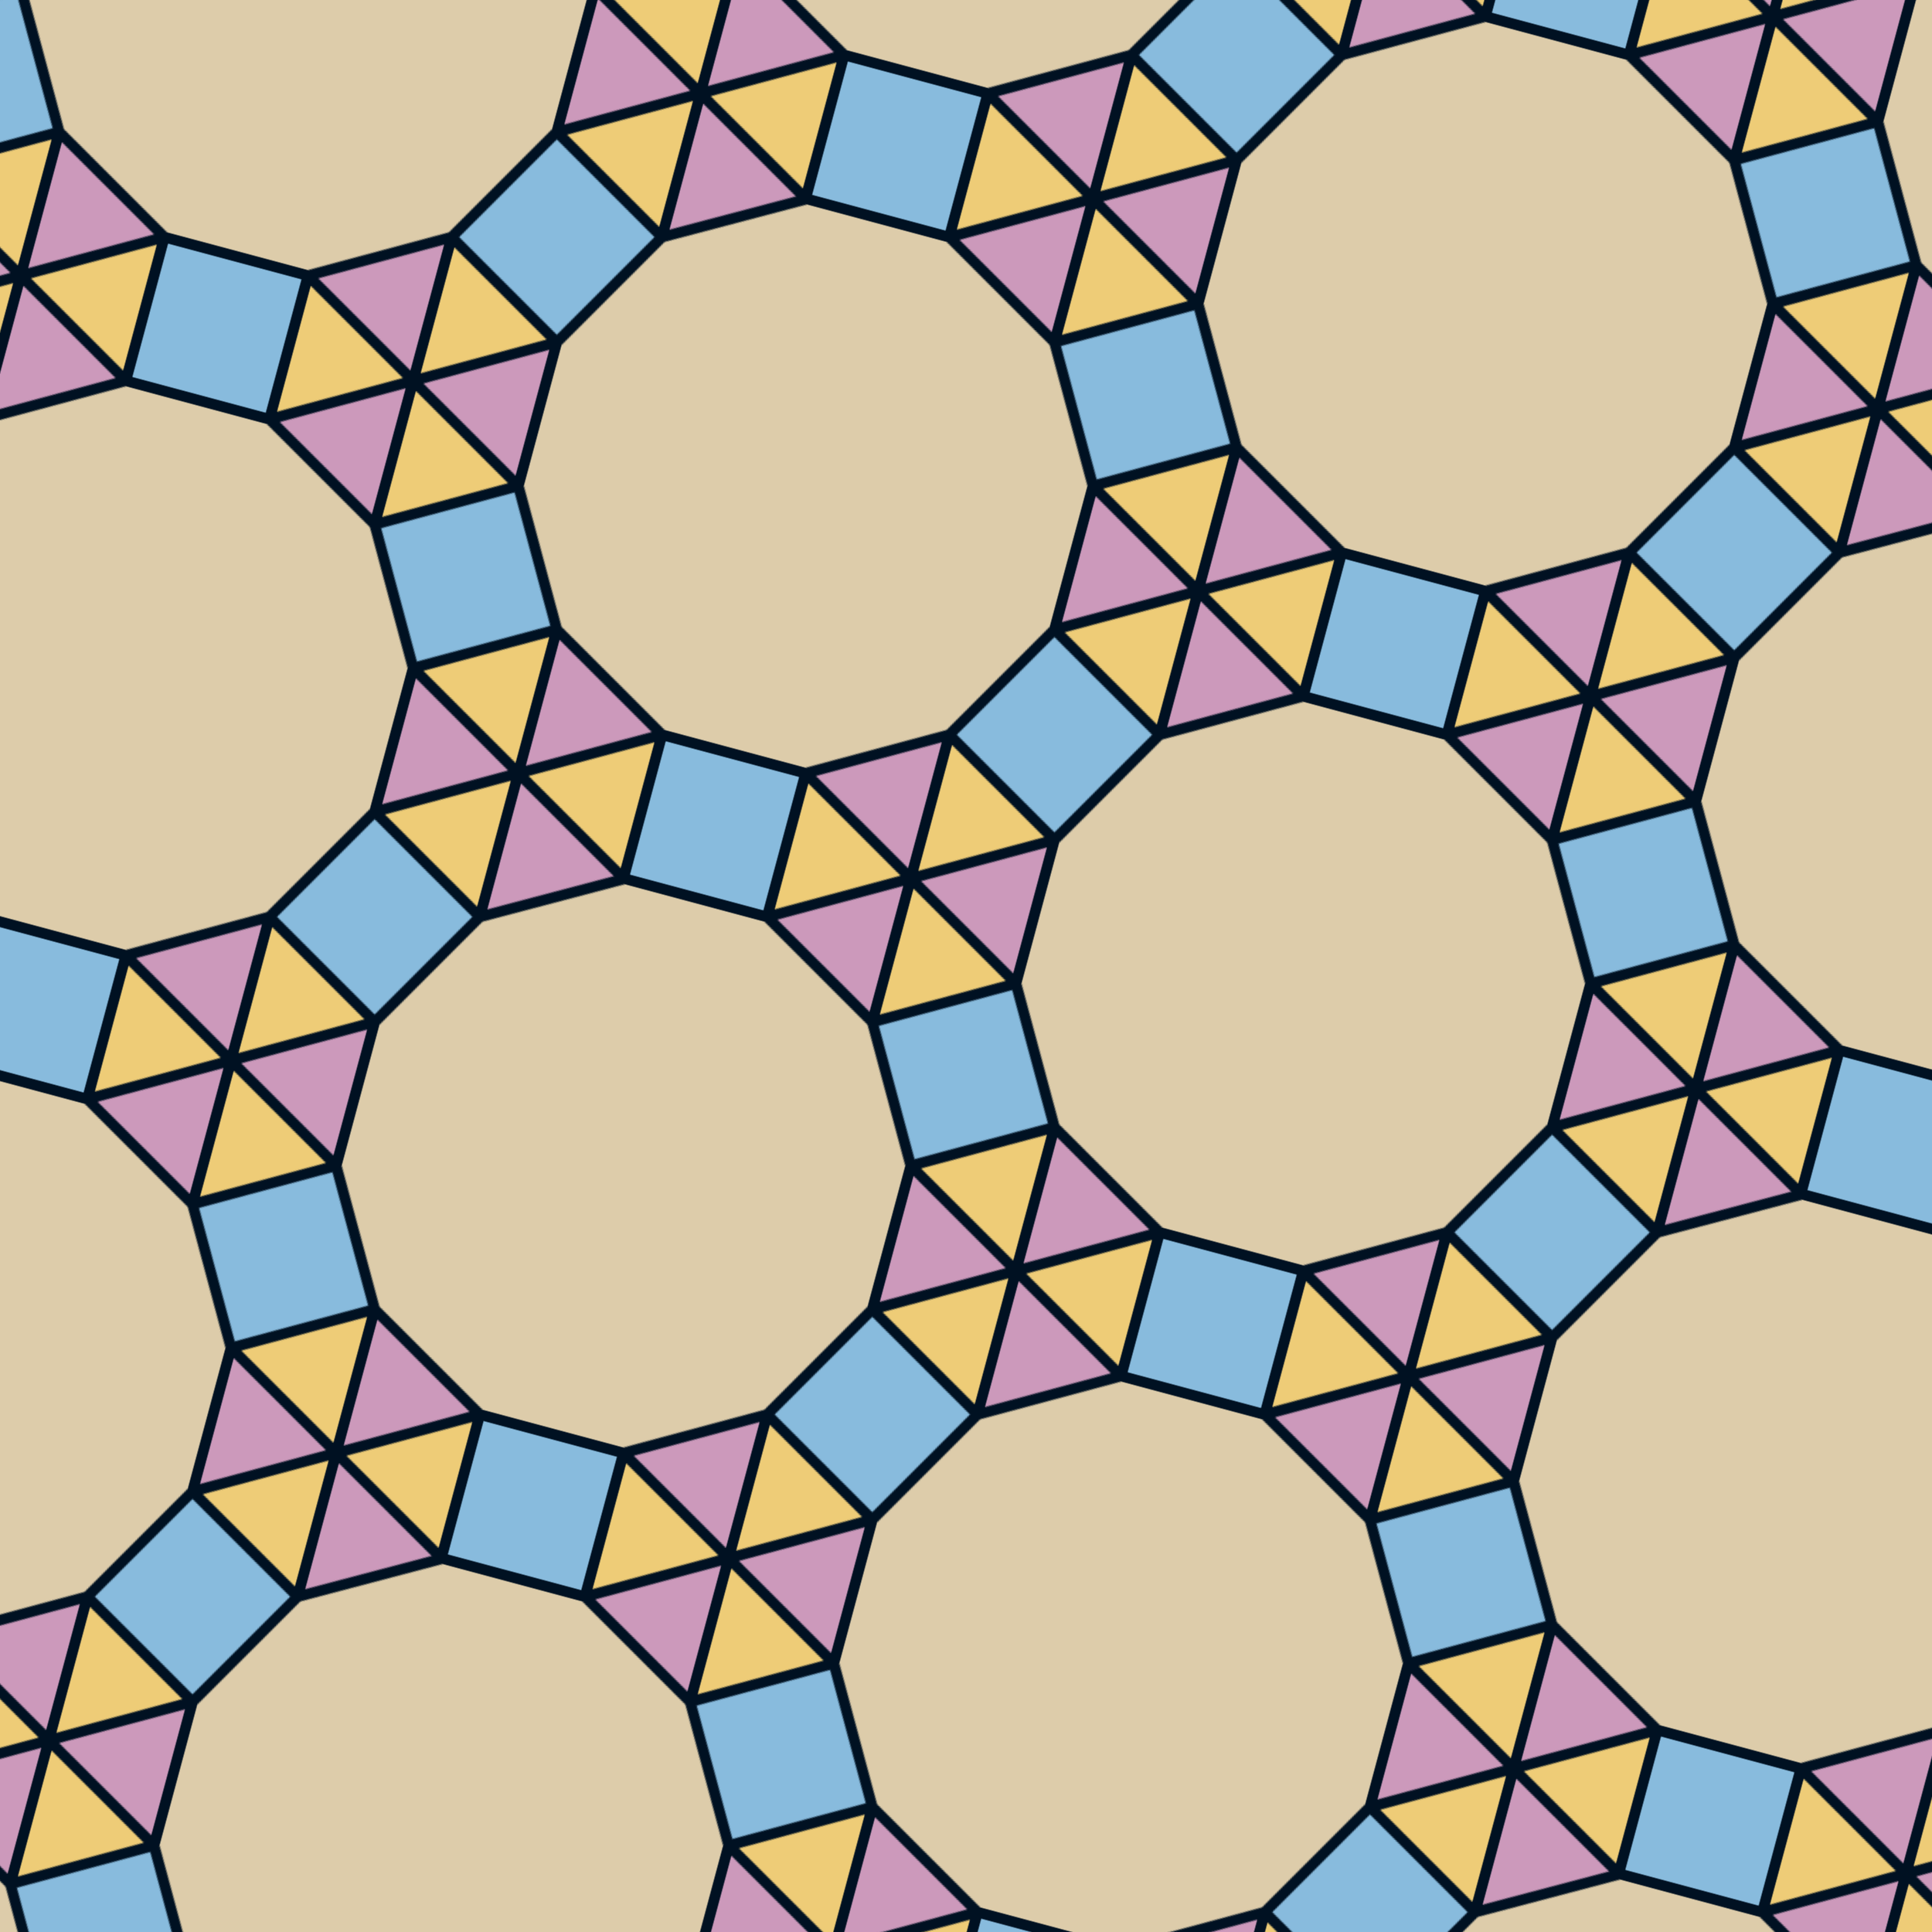 <?xml version="1.0" encoding="UTF-8"?>
<!DOCTYPE svg PUBLIC "-//W3C//DTD SVG 1.0//EN"
  "http://www.w3.org/TR/2001/REC-SVG-20010904/DTD/svg10.dtd"><!--

   Author: Yves Baelde

   Aspect ratio  1/1 = 750/750

--><svg viewBox="9 33 1455 1455" width="750" height="750" xmlns="http://www.w3.org/2000/svg" preserveAspectRatio="xMinYMin" xml:space="preserve"><defs><pattern id="pg"
 patternUnits="userSpaceOnUse" patternTransform="rotate(15)" width="918" height="530"><path fill="#8bd" d="M0 0H918V530H0"/><g stroke="#012" stroke-width="8"><path
 fill="#ec7" d="m30 17-97 56V-39m0 418 194 112H0m351 0 653-377v224L351-39H642V659m112 0V323l291 168m0-530-291 168V-39M-108 226l291-168v336zm694 0-291-168v336z"/><path
 fill="#c9b" d="M851-39v642l-97-56 194-112v112L-67-39H392V756L-67 491zl97 56M86 756V-39H545L-11 282V170l653 377-97 56V-39l459 265z"/><path
 d="M448 0V17l-56 97-97 56H183L86 114 30 17V0m0 530V435l56-97 97-56h112l97 56 56 97V547m41-377V282l56 97 97 56h112l97-56 56-97V170L851 73 754 17H643L545 73z"
 fill="#dca"/></g></pattern></defs><path fill="url(#pg)" d="M1464 33H9v1455h1455"/></svg>
